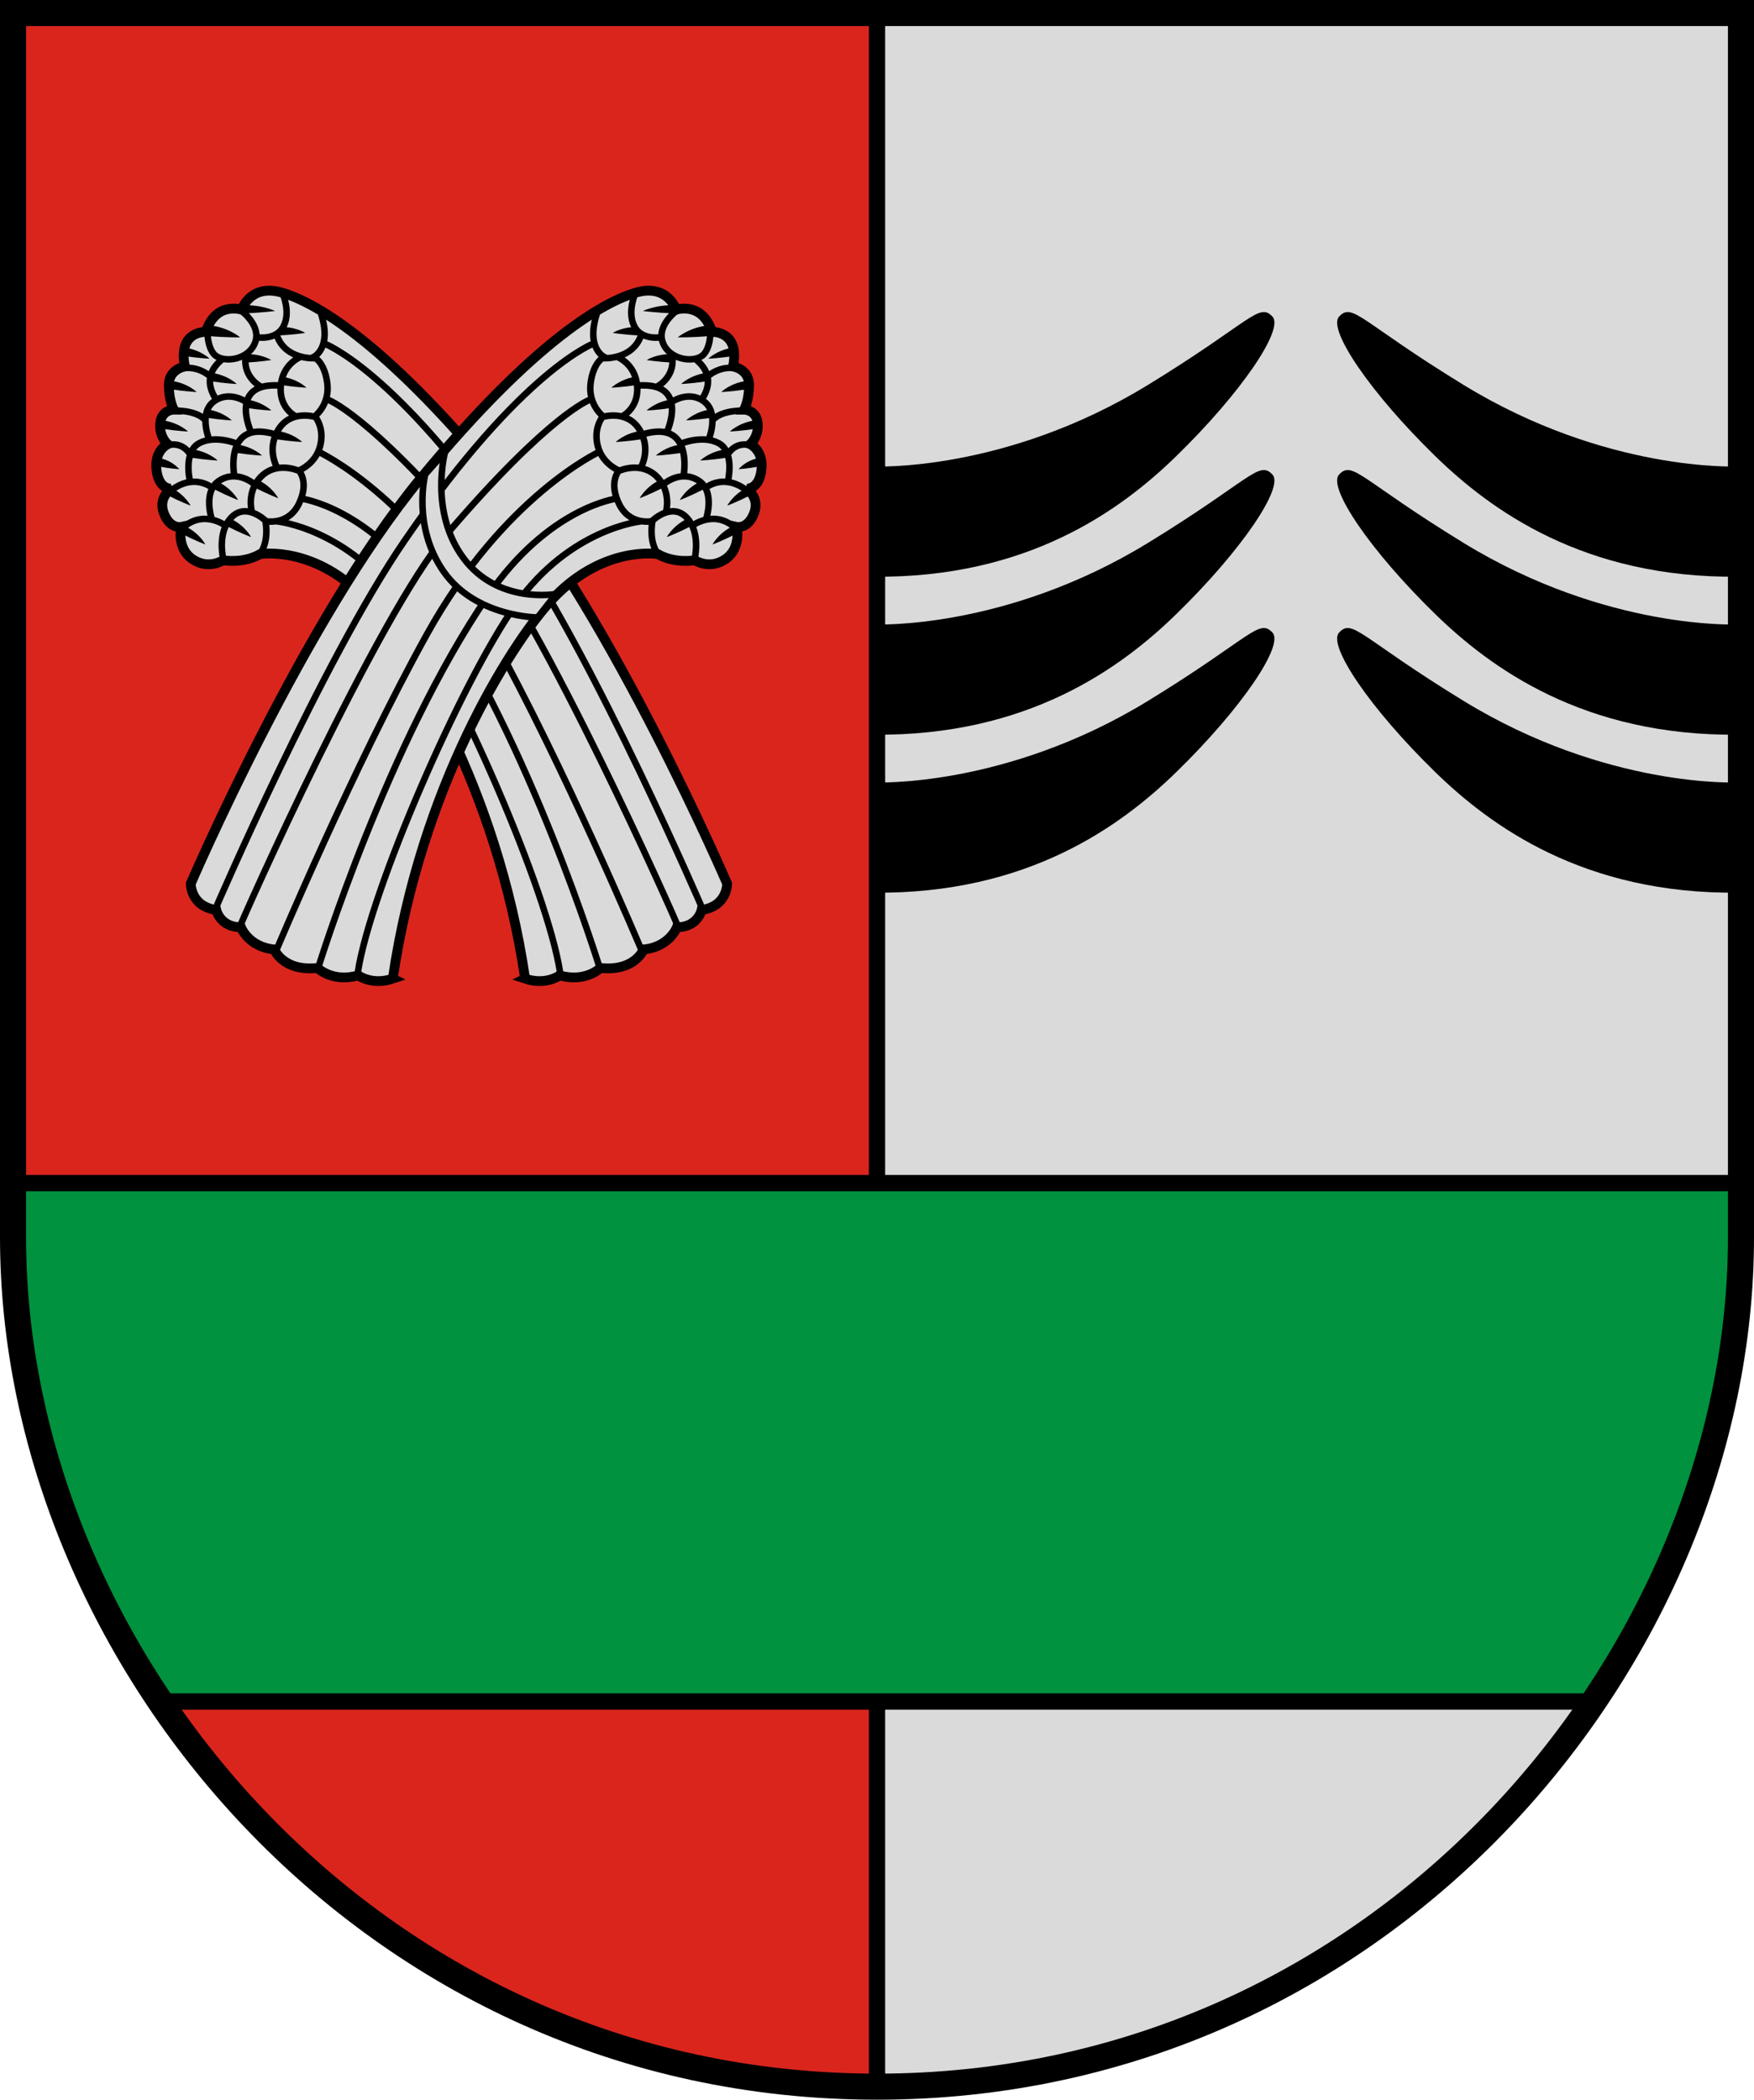 <?xml version="1.0" encoding="UTF-8" standalone="no"?>
<!-- Created with Inkscape (http://www.inkscape.org/) -->

<svg
   xmlns:dc="http://purl.org/dc/elements/1.1/"
   xmlns:cc="http://creativecommons.org/ns#"
   xmlns:rdf="http://www.w3.org/1999/02/22-rdf-syntax-ns#"
   xmlns:svg="http://www.w3.org/2000/svg"
   xmlns="http://www.w3.org/2000/svg"
   xmlns:xlink="http://www.w3.org/1999/xlink"
   xmlns:sodipodi="http://sodipodi.sourceforge.net/DTD/sodipodi-0.dtd"
   xmlns:inkscape="http://www.inkscape.org/namespaces/inkscape"
   width="538.33"
   height="644.396"
   id="svg2"
   version="1.1"
   inkscape:version="0.48.5 r10040"
   sodipodi:docname="Šakiai.svg">
  <defs
     id="defs4" />
  <sodipodi:namedview
     id="base"
     pagecolor="#f6f3f1"
     bordercolor="#666666"
     borderopacity="1.0"
     inkscape:pageopacity="0"
     inkscape:pageshadow="2"
     inkscape:zoom="0.7"
     inkscape:cx="261.51927"
     inkscape:cy="370.54539"
     inkscape:document-units="px"
     inkscape:current-layer="layer1"
     showgrid="false"
     showborder="true"
     inkscape:window-width="1920"
     inkscape:window-height="1017"
     inkscape:window-x="-8"
     inkscape:window-y="-8"
     inkscape:window-maximized="1"
     fit-margin-top="0"
     fit-margin-left="0"
     fit-margin-right="0"
     fit-margin-bottom="0"
     inkscape:showpageshadow="false" />
  <g
     inkscape:label="Layer 1"
     inkscape:groupmode="layer"
     id="layer1"
     transform="translate(-56.609,-106.9)">
    <g
       id="g3913">
      <path
         style="color:#000000;fill:#da251d;fill-opacity:1;stroke:none;stroke-width:8;marker:none;visibility:visible;display:inline;overflow:visible;enable-background:accumulate"
         d="m 60.609,110.9 c 0,0 0,247.68 0,375.777 0,128.096 109.096,260.619 265.165,260.619 156.069,0 265.165,-132.523 265.165,-260.619 0,-128.096 0,-375.777 0,-375.777 z"
         id="path3900"
         inkscape:connector-curvature="0"
         sodipodi:nodetypes="cszscc" />
      <path
         style="color:#000000;fill:#dadada;fill-opacity:1;stroke:#000000;stroke-width:5;stroke-linecap:butt;stroke-linejoin:miter;stroke-miterlimit:4;stroke-opacity:1;stroke-dasharray:none;stroke-dashoffset:0;marker:none;visibility:visible;display:inline;overflow:visible;enable-background:accumulate"
         d="m 325.774,747.296 c 156.069,0 265.165,-132.523 265.165,-260.619 0,-128.096 0,-375.777 0,-375.777 l -265.165,0 z"
         id="path3808"
         inkscape:connector-curvature="0"
         sodipodi:nodetypes="csccc" />
      <path
         id="rect3765"
         d="m 60.594,470 0,16.688 c 0,49.436 16.261,99.524 45.188,142.406 l 439.969,0 c 28.927,-42.883 45.188,-92.97 45.188,-142.406 l 0,-16.688 -530.344,0 z"
         style="color:#000000;fill:#00923f;fill-opacity:1;stroke:#000000;stroke-width:5;stroke-linecap:butt;stroke-linejoin:miter;stroke-miterlimit:4;stroke-opacity:1;stroke-dasharray:none;stroke-dashoffset:0;marker:none;visibility:visible;display:inline;overflow:visible;enable-background:accumulate"
         inkscape:connector-curvature="0" />
      <path
         sodipodi:nodetypes="cszscc"
         inkscape:connector-curvature="0"
         id="path3761"
         d="m 60.609,110.9 c 0,0 0,247.68 0,375.777 0,128.096 109.096,260.619 265.165,260.619 156.069,0 265.165,-132.523 265.165,-260.619 0,-128.096 0,-375.777 0,-375.777 z"
         style="color:#000000;fill:none;stroke:#000000;stroke-width:8;stroke-linecap:butt;stroke-linejoin:miter;stroke-miterlimit:4;stroke-opacity:1;stroke-dasharray:none;stroke-dashoffset:0;marker:none;visibility:visible;display:inline;overflow:visible;enable-background:accumulate" />
      <g
         id="g3787">
        <g
           id="g3800">
          <path
             sodipodi:nodetypes="csssc"
             inkscape:connector-curvature="0"
             id="path3785"
             d="m 589.929,250.049 c 0,0 -40.154,1.894 -84.095,-25.001 -31.557,-19.315 -34.093,-25.506 -38.26,-20.961 -3.556,3.879 9.516,23.291 29.547,42.805 16.815,16.381 45.493,37.538 93.06,36.997"
             style="color:#000000;fill:#000000;stroke:none;stroke-width:1;marker:none;visibility:visible;display:inline;overflow:visible;enable-background:accumulate" />
          <use
             x="0"
             y="0"
             xlink:href="#path3785"
             id="use3790"
             transform="translate(0,48.487)"
             width="744.094"
             height="1052.362" />
          <use
             height="1052.362"
             width="744.094"
             transform="translate(0,96.975)"
             id="use3792"
             xlink:href="#path3785"
             y="0"
             x="0" />
          <use
             x="0"
             y="0"
             xlink:href="#path3785"
             id="use3794"
             transform="matrix(-1,0,0,1,914.742,0)"
             width="744.094"
             height="1052.362" />
          <use
             x="0"
             y="0"
             xlink:href="#use3790"
             id="use3796"
             transform="matrix(-1,0,0,1,914.742,0)"
             width="744.094"
             height="1052.362" />
          <use
             x="0"
             y="0"
             xlink:href="#use3792"
             id="use3798"
             transform="matrix(-1,0,0,1,914.742,0)"
             width="744.094"
             height="1052.362" />
        </g>
      </g>
      <use
         height="1052.362"
         width="744.094"
         transform="matrix(-1,0,0,1,394.935,0)"
         id="use3887"
         xlink:href="#g3861"
         y="0"
         x="0" />
      <g
         id="g3861">
        <path
           style="color:#000000;fill:#dadada;fill-opacity:1;stroke:#000000;stroke-width:3;stroke-linecap:butt;stroke-linejoin:miter;stroke-miterlimit:4;stroke-opacity:1;stroke-dasharray:none;stroke-dashoffset:0;marker:none;visibility:visible;display:inline;overflow:visible;enable-background:accumulate"
           d="m 177.156,407.254 c 8.713,-59.094 36.041,-102.106 48.109,-115.536 15.875,-17.668 33.209,-14.773 33.209,-14.773 5.303,3.03 11.364,1.894 11.364,1.894 0,0 4.546,3.03 9.47,-0.379 4.924,-3.409 3.409,-9.849 3.409,-9.849 0,0 3.409,0.758 5.303,-4.167 1.894,-4.925 -2.273,-7.576 -2.273,-7.576 0,0 3.788,0.379 4.546,-5.682 0.758,-6.061 -3.409,-7.955 -3.409,-7.955 0,0 2.652,-2.273 2.273,-6.44 -0.379,-4.167 -4.167,-4.167 -4.167,-4.167 0,0 1.515,-2.652 1.515,-7.576 0,-4.925 -4.925,-5.682 -4.925,-5.682 2.273,-10.985 -6.44,-10.607 -6.44,-10.607 -3.03,-9.47 -10.985,-6.819 -10.985,-6.819 0,0 -2.652,-7.955 -12.122,-5.303 -9.47,2.652 -30.81,14.016 -66.418,57.2 -35.608,43.184 -70.458,124.249 -70.458,124.249 0,0 -0.126,6.945 7.829,8.081 0,0 1.136,5.303 7.576,5.303 0,0 2.273,6.061 10.228,6.819 0,0 2.652,6.819 13.258,5.682 0,0 4.546,4.546 12.501,2.273 0,0 4.167,3.157 10.607,1.01 z"
           id="path3810"
           inkscape:connector-curvature="0"
           sodipodi:nodetypes="csscccscscssscsccsccccccc" />
        <path
           style="color:#000000;fill:none;stroke:#000000;stroke-width:2;stroke-linecap:butt;stroke-linejoin:miter;stroke-miterlimit:4;stroke-opacity:1;stroke-dasharray:none;stroke-dashoffset:0;marker:none;visibility:visible;display:inline;overflow:visible;enable-background:accumulate"
           d="m 258.725,277.07 c 0,0 -3.03,-3.03 -1.894,-10.228 0,0 -6.923,1.49 -10.228,-5.303 -3.305,-6.793 0,-10.228 0,-10.228 0,0 -4.924,-1.894 -6.44,-7.197 -1.668,-5.839 1.515,-9.47 1.515,-9.47 0,0 -4.679,-3.546 -3.788,-10.228 0.891,-6.682 4.167,-7.955 4.167,-7.955 0,0 -5.682,-2.652 -2.273,-13.258 m -0.631,8.965 c 0,0 -22.123,7.82 -58.336,60.609 C 155.506,309.674 122.703,385.883 122.703,385.883 m 7.354,5.839 c 0.55,-1.924 42.579,-96.194 63.532,-120.705 31.786,-37.185 44.049,-41.425 44.049,-41.425 m 3.03,15.91 c 0,0 -29.455,13.545 -53.033,56.063 -22.52,40.611 -46.214,96.975 -46.214,96.975 m 12.879,5.303 c 0,0 21.236,-69.003 51.962,-113.956 18.738,-27.414 39.71,-29.991 39.71,-29.991 m 7.387,7.008 c 0,0 -21.781,2.083 -38.449,25.569 -16.668,23.486 -44.699,87.883 -48.487,112.885 m 75.383,-188.52 c 0,0 8.902,0.568 11.554,-7.008 m -1.705,-13.448 c 0,0.758 -2.652,6.061 -0.379,10.607 2.273,4.546 8.334,3.409 8.334,3.409 m 4.925,-8.334 c 0,0 -6.44,4.546 -4.546,9.849 1.894,5.303 9.091,6.44 12.122,4.167 3.03,-2.273 2.652,-9.47 2.273,-8.713 m -28.284,9.091 c 0,0 5.493,2.083 6.061,8.902 0.568,6.819 -4.546,9.281 -4.546,9.281 m -5.872,0.189 c 0,0 7.387,-2.273 11.175,3.977 3.788,6.25 0.189,11.932 0.189,11.932 m -6.25,0.568 c 0,0 6.44,-2.841 11.175,1.705 4.735,4.546 3.03,10.796 3.03,10.796 m -4.167,2.841 c 0,0 5.872,-5.682 10.417,-0.947 4.546,4.735 2.462,12.879 2.462,12.879 m -0.568,-10.417 c 0,0 6.819,-5.114 13.258,0.947 m -9.281,-2.462 c 0,0 3.22,-8.902 -2.273,-12.311 -5.493,-3.409 -10.607,1.136 -10.607,1.136 m 12.879,1.136 c 0,0 5.303,-4.546 12.311,0.568 m -19.066,-4.374 c 0,0 3.214,-17.411 -12.589,-12.589 m 11.518,2.946 c 0,0 6.696,-2.946 11.786,-0.268 5.089,2.679 2.868,11.74 2.868,11.74 m -0.189,-7.99 c 0,0 2.221,-4.775 7.846,-2.9 m -13.471,-2.189 c 0,0 3.26,-8.017 -1.607,-11.518 -4.749,-3.416 -9.897,0.268 -9.897,0.268 m -1.353,9.061 c 0,0 6.964,-15.222 -8.839,-14.15 m 5.893,0.268 c 0,0 6.061,-3.144 4.313,-10.276 m 7.205,1.705 c 0.268,0.536 6.964,4.554 2.411,12.054 m 1.339,-6.429 c 0,0 4.24,-4.129 10.133,-2.254 m -8.258,15.379 c 0,0 2.248,-3.103 10.636,-2.711"
           id="path3814"
           inkscape:connector-curvature="0"
           sodipodi:nodetypes="cczcscscccsccsccsccsccsccccsccssccsccsccsccsccccsccccccsccccsccccccccccc" />
        <g
           id="g3820">
          <path
             sodipodi:nodetypes="ccccc"
             inkscape:connector-curvature="0"
             id="path3816"
             d="m 252.483,209.848 0.105,-2.566 5e-5,0 c -4.801,-0.25 -7.926,1.784 -7.926,1.784 0,0 3.269,0.545 7.821,0.782 z"
             style="font-size:medium;font-style:normal;font-variant:normal;font-weight:normal;font-stretch:normal;text-indent:0;text-align:start;text-decoration:none;line-height:normal;letter-spacing:normal;word-spacing:normal;text-transform:none;direction:ltr;block-progression:tb;writing-mode:lr-tb;text-anchor:start;baseline-shift:baseline;color:#000000;fill:#000000;fill-opacity:1;stroke:none;stroke-width:2;marker:none;visibility:visible;display:inline;overflow:visible;enable-background:accumulate;font-family:Sans;-inkscape-font-specification:Sans" />
          <use
             x="0"
             y="0"
             xlink:href="#path3816"
             id="use3823"
             transform="matrix(1.283,0,0,0.99,-59.99,-4.627)"
             width="744.094"
             height="1052.362" />
          <use
             height="1052.362"
             width="744.094"
             transform="matrix(1.273,-0.182,0.182,1.273,-84.875,-11.187)"
             id="use3825"
             xlink:href="#path3816"
             y="0"
             x="0" />
          <use
             x="0"
             y="0"
             xlink:href="#path3816"
             id="use3827"
             transform="translate(10.417,8.334)"
             width="744.094"
             height="1052.362" />
          <use
             height="1052.362"
             width="744.094"
             transform="matrix(0.979,-0.203,0.203,0.979,-37.706,70.872)"
             id="use3829"
             xlink:href="#path3816"
             y="0"
             x="0" />
          <use
             x="0"
             y="0"
             xlink:href="#path3816"
             id="use3831"
             transform="matrix(0.979,-0.203,0.203,0.979,-26.91,77.88)"
             width="744.094"
             height="1052.362" />
          <use
             height="1052.362"
             width="744.094"
             transform="matrix(0.979,-0.203,0.203,0.979,-16.304,69.735)"
             id="use3833"
             xlink:href="#path3816"
             y="0"
             x="0" />
          <use
             x="0"
             y="0"
             xlink:href="#path3816"
             id="use3835"
             transform="matrix(0.979,-0.203,0.203,0.979,-7.97,61.97)"
             width="744.094"
             height="1052.362" />
          <use
             height="1052.362"
             width="744.094"
             transform="matrix(0.979,-0.203,0.203,0.979,-3.992,72.198)"
             id="use3837"
             xlink:href="#path3816"
             y="0"
             x="0" />
          <use
             x="0"
             y="0"
             xlink:href="#path3816"
             id="use3839"
             transform="matrix(0.979,-0.203,0.203,0.979,-1.341,84.32)"
             width="744.094"
             height="1052.362" />
          <use
             height="1052.362"
             width="744.094"
             transform="matrix(0.979,-0.203,0.203,0.979,-14.788,80.91)"
             id="use3841"
             xlink:href="#path3816"
             y="0"
             x="0" />
          <use
             x="0"
             y="0"
             xlink:href="#path3816"
             id="use3843"
             transform="matrix(0.979,-0.203,0.203,0.979,-24.069,91.706)"
             width="744.094"
             height="1052.362" />
          <use
             height="1052.362"
             width="744.094"
             transform="matrix(0.979,-0.203,0.203,0.979,-36.38,87.539)"
             id="use3845"
             xlink:href="#path3816"
             y="0"
             x="0" />
          <use
             x="0"
             y="0"
             xlink:href="#path3816"
             id="use3847"
             transform="matrix(0.979,-0.203,0.203,0.979,-10.432,93.221)"
             width="744.094"
             height="1052.362" />
          <use
             height="1052.362"
             width="744.094"
             transform="matrix(0.789,-0.203,0.164,0.979,55.971,95.873)"
             id="use3849"
             xlink:href="#path3816"
             y="0"
             x="0" />
          <use
             height="1052.362"
             width="744.094"
             transform="matrix(0.866,-0.5,0.5,0.866,-36.585,203.358)"
             id="use3851"
             xlink:href="#path3816"
             y="0"
             x="0" />
          <use
             x="0"
             y="0"
             xlink:href="#path3816"
             id="use3853"
             transform="matrix(0.866,-0.5,0.5,0.866,-51.169,201.653)"
             width="744.094"
             height="1052.362" />
          <use
             height="1052.362"
             width="744.094"
             transform="matrix(0.866,-0.5,0.5,0.866,-63.48,201.085)"
             id="use3855"
             xlink:href="#path3816"
             y="0"
             x="0" />
          <use
             x="0"
             y="0"
             xlink:href="#path3816"
             id="use3857"
             transform="matrix(0.866,-0.5,0.5,0.866,-55.147,213.017)"
             width="744.094"
             height="1052.362" />
          <use
             height="1052.362"
             width="744.094"
             transform="matrix(0.866,-0.5,0.5,0.866,-41.131,215.29)"
             id="use3859"
             xlink:href="#path3816"
             y="0"
             x="0" />
        </g>
        <path
           style="color:#000000;fill:#dadada;fill-opacity:1;stroke:#000000;stroke-width:2;stroke-linecap:butt;stroke-linejoin:miter;stroke-miterlimit:4;stroke-opacity:1;stroke-dasharray:none;stroke-dashoffset:0;marker:none;visibility:visible;display:inline;overflow:visible;enable-background:accumulate"
           d="m 221.602,296.389 c 0,0 -18.94,0 -28.789,-14.016 -9.849,-14.016 -5.682,-29.926 -5.682,-29.926 l 6.061,-6.819 c 0,0 -4.91,18.319 5.682,32.577 10.592,14.258 28.411,10.985 28.411,10.985 z"
           id="path3812"
           inkscape:connector-curvature="0"
           sodipodi:nodetypes="csccscc" />
      </g>
    </g>
  </g>
</svg>
